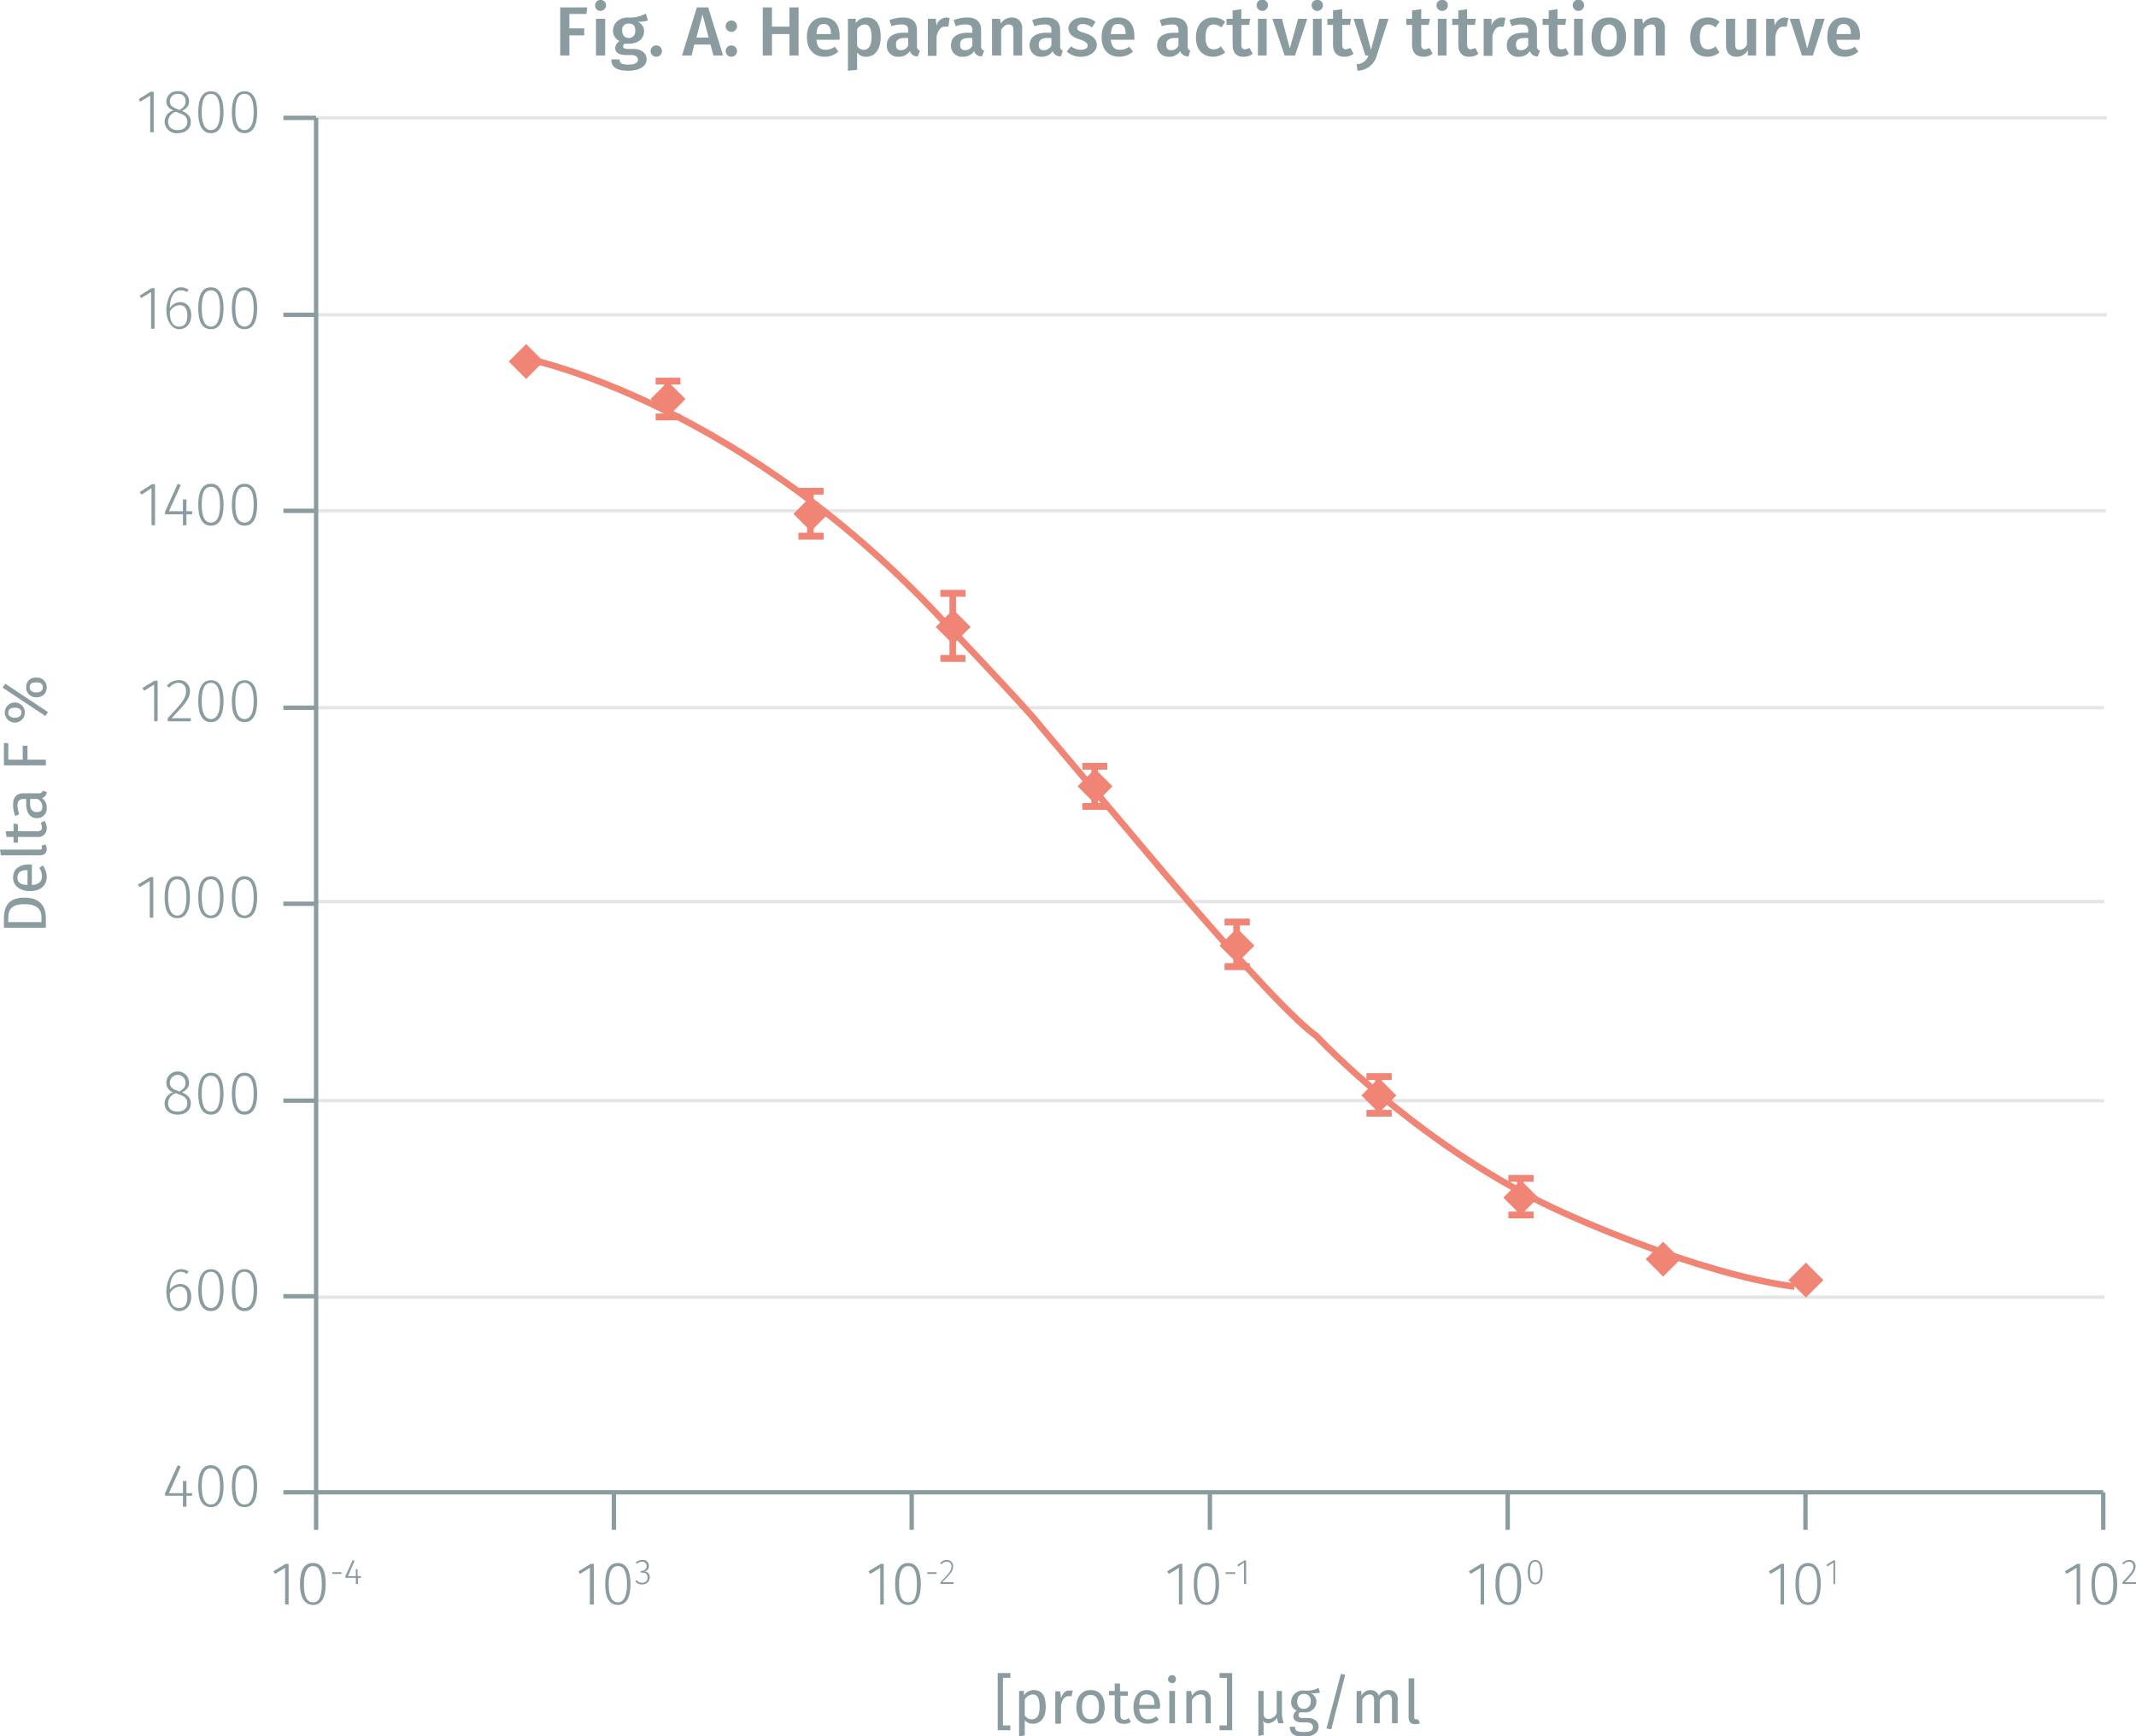 <svg xmlns="http://www.w3.org/2000/svg" xmlns:xlink="http://www.w3.org/1999/xlink" viewBox="0 0 489.2 397.7"><defs><symbol id="_5-red-diamond" data-name="5-red-diamond" viewBox="0 0 8 8"><polyline points="4 0 8 4 4 8 0 4" fill="#f08576"/></symbol></defs><title>assay-validation_biotin-heparan-sulfate-eu-cryptate-2</title><line x1="72" y1="297.1" x2="482" y2="297.1" fill="none" stroke="#e5e5e5" stroke-miterlimit="10" stroke-width="0.75"/><line x1="72" y1="252.1" x2="481.9" y2="252.1" fill="none" stroke="#e5e5e5" stroke-miterlimit="10" stroke-width="0.75"/><line x1="72.1" y1="206.5" x2="482" y2="206.5" fill="none" stroke="#e5e5e5" stroke-miterlimit="10" stroke-width="0.75"/><line x1="72" y1="162.1" x2="481.9" y2="162.1" fill="none" stroke="#e5e5e5" stroke-miterlimit="10" stroke-width="0.75"/><line x1="72.3" y1="117" x2="482.3" y2="117" fill="none" stroke="#e5e5e5" stroke-miterlimit="10" stroke-width="0.75"/><line x1="72.5" y1="72.1" x2="482.5" y2="72.1" fill="none" stroke="#e5e5e5" stroke-miterlimit="10" stroke-width="0.75"/><line x1="72.5" y1="27" x2="482.5" y2="27" fill="none" stroke="#e5e5e5" stroke-miterlimit="10" stroke-width="0.75"/><line x1="345.5" y1="269.9" x2="351.2" y2="269.9" fill="none" stroke="#f08576" stroke-miterlimit="10" stroke-width="1.5"/><line x1="351.2" y1="269.9" x2="345.5" y2="269.9" fill="none" stroke="#f08576" stroke-miterlimit="10" stroke-width="1.5"/><line x1="348.2" y1="269.9" x2="348.2" y2="278.3" fill="none" stroke="#f08576" stroke-miterlimit="10" stroke-width="1.5"/><line x1="345.5" y1="278.3" x2="351.2" y2="278.3" fill="none" stroke="#f08576" stroke-miterlimit="10" stroke-width="1.5"/><line x1="351.2" y1="278.3" x2="345.5" y2="278.3" fill="none" stroke="#f08576" stroke-miterlimit="10" stroke-width="1.5"/><line x1="313" y1="246.6" x2="318.7" y2="246.6" fill="none" stroke="#f08576" stroke-miterlimit="10" stroke-width="1.5"/><line x1="318.7" y1="246.6" x2="313" y2="246.6" fill="none" stroke="#f08576" stroke-miterlimit="10" stroke-width="1.5"/><line x1="315.7" y1="246.6" x2="315.7" y2="255" fill="none" stroke="#f08576" stroke-miterlimit="10" stroke-width="1.5"/><line x1="313" y1="255" x2="318.7" y2="255" fill="none" stroke="#f08576" stroke-miterlimit="10" stroke-width="1.5"/><line x1="318.7" y1="255" x2="313" y2="255" fill="none" stroke="#f08576" stroke-miterlimit="10" stroke-width="1.5"/><line x1="280.5" y1="211.2" x2="286.2" y2="211.2" fill="none" stroke="#f08576" stroke-miterlimit="10" stroke-width="1.5"/><line x1="286.2" y1="211.2" x2="280.5" y2="211.2" fill="none" stroke="#f08576" stroke-miterlimit="10" stroke-width="1.5"/><line x1="283.2" y1="211.2" x2="283.2" y2="221.4" fill="none" stroke="#f08576" stroke-miterlimit="10" stroke-width="1.5"/><line x1="280.5" y1="221.4" x2="286.2" y2="221.4" fill="none" stroke="#f08576" stroke-miterlimit="10" stroke-width="1.5"/><line x1="286.2" y1="221.4" x2="280.5" y2="221.4" fill="none" stroke="#f08576" stroke-miterlimit="10" stroke-width="1.5"/><line x1="247.9" y1="175.5" x2="253.6" y2="175.5" fill="none" stroke="#f08576" stroke-miterlimit="10" stroke-width="1.5"/><line x1="253.6" y1="175.5" x2="247.9" y2="175.5" fill="none" stroke="#f08576" stroke-miterlimit="10" stroke-width="1.5"/><line x1="250.7" y1="175.5" x2="250.7" y2="184.7" fill="none" stroke="#f08576" stroke-miterlimit="10" stroke-width="1.5"/><line x1="247.9" y1="184.7" x2="253.6" y2="184.7" fill="none" stroke="#f08576" stroke-miterlimit="10" stroke-width="1.5"/><line x1="253.6" y1="184.7" x2="247.9" y2="184.7" fill="none" stroke="#f08576" stroke-miterlimit="10" stroke-width="1.5"/><line x1="215.4" y1="135.9" x2="221.1" y2="135.9" fill="none" stroke="#f08576" stroke-miterlimit="10" stroke-width="1.5"/><line x1="221.1" y1="135.9" x2="215.4" y2="135.9" fill="none" stroke="#f08576" stroke-miterlimit="10" stroke-width="1.5"/><line x1="218.2" y1="135.9" x2="218.2" y2="150.8" fill="none" stroke="#f08576" stroke-miterlimit="10" stroke-width="1.5"/><line x1="215.4" y1="150.8" x2="221.1" y2="150.8" fill="none" stroke="#f08576" stroke-miterlimit="10" stroke-width="1.5"/><line x1="221.1" y1="150.8" x2="215.4" y2="150.8" fill="none" stroke="#f08576" stroke-miterlimit="10" stroke-width="1.5"/><line x1="182.9" y1="112.5" x2="188.6" y2="112.5" fill="none" stroke="#f08576" stroke-miterlimit="10" stroke-width="1.5"/><line x1="188.6" y1="112.5" x2="182.9" y2="112.5" fill="none" stroke="#f08576" stroke-miterlimit="10" stroke-width="1.5"/><line x1="185.6" y1="112.5" x2="185.6" y2="122.8" fill="none" stroke="#f08576" stroke-miterlimit="10" stroke-width="1.5"/><line x1="182.9" y1="122.8" x2="188.6" y2="122.8" fill="none" stroke="#f08576" stroke-miterlimit="10" stroke-width="1.5"/><line x1="188.6" y1="122.8" x2="182.9" y2="122.8" fill="none" stroke="#f08576" stroke-miterlimit="10" stroke-width="1.5"/><line x1="150.2" y1="87.3" x2="155.8" y2="87.3" fill="none" stroke="#f08576" stroke-miterlimit="10" stroke-width="1.5"/><line x1="155.8" y1="87.3" x2="150.2" y2="87.3" fill="none" stroke="#f08576" stroke-miterlimit="10" stroke-width="1.5"/><line x1="152.9" y1="87.3" x2="152.9" y2="95.5" fill="none" stroke="#f08576" stroke-miterlimit="10" stroke-width="1.5"/><line x1="150.2" y1="95.5" x2="155.8" y2="95.5" fill="none" stroke="#f08576" stroke-miterlimit="10" stroke-width="1.5"/><line x1="155.8" y1="95.5" x2="150.2" y2="95.5" fill="none" stroke="#f08576" stroke-miterlimit="10" stroke-width="1.5"/><g style="isolation:isolate"><path d="M131.7,4V7.3h3.4V8.9h-3.4v4.6h-2.1V2.5h6.2L135.6,4Z" transform="translate(-1.3 -0.8)" fill="#8b9ca0"/><path d="M140.1,2a1.3,1.3,0,0,1-1.3,1.3A1.2,1.2,0,0,1,137.6,2,1.2,1.2,0,0,1,138.8.8,1.2,1.2,0,0,1,140.1,2Zm-2.3,11.5V5.1h2.1v8.4Z" transform="translate(-1.3 -0.8)" fill="#8b9ca0"/><path d="M147.3,5.8A2.2,2.2,0,0,1,148.8,8c0,1.6-1.3,2.8-3.4,2.8h-1a.8.8,0,0,0-.4.6c0,.3.2.6,1,.6h1.3c1.9,0,3.1,1,3.1,2.4S148,17,145.2,17s-3.9-.9-3.9-2.6h1.9c0,.8.4,1.2,2,1.2s2.2-.5,2.2-1.1-.5-1.1-1.5-1.1h-1.3c-1.7,0-2.4-.7-2.4-1.6a2,2,0,0,1,1-1.6,2.5,2.5,0,0,1-1.5-2.3c0-1.9,1.5-3.1,3.5-3.1a7,7,0,0,0,4-.9l.5,1.6A7.8,7.8,0,0,1,147.3,5.8Zm-3.5,2c0,1.1.6,1.7,1.5,1.7s1.5-.6,1.5-1.7-.5-1.6-1.5-1.6A1.4,1.4,0,0,0,143.8,7.8Z" transform="translate(-1.3 -0.8)" fill="#8b9ca0"/><path d="M152.9,12.5a1.3,1.3,0,1,1-1.3-1.3A1.3,1.3,0,0,1,152.9,12.5Z" transform="translate(-1.3 -0.8)" fill="#8b9ca0"/><path d="M160.3,11l-.6,2.5h-2.2l3.4-11h2.6l3.4,11h-2.2L164,11Zm1.9-6.9-1.4,5.3h2.8Z" transform="translate(-1.3 -0.8)" fill="#8b9ca0"/><path d="M170.1,6.8a1.3,1.3,0,1,1-1.3-1.3A1.3,1.3,0,0,1,170.1,6.8Zm0,5.7a1.3,1.3,0,1,1-1.3-1.3A1.3,1.3,0,0,1,170.1,12.5Z" transform="translate(-1.3 -0.8)" fill="#8b9ca0"/><path d="M178.1,8.6v4.9H176V2.5h2.1V6.9h4V2.5h2.1v11h-2.1V8.6Z" transform="translate(-1.3 -0.8)" fill="#8b9ca0"/><path d="M193.6,9.9h-5.3c.1,1.8.9,2.3,2.1,2.3a3.7,3.7,0,0,0,2.1-.7l.8,1.1a4.6,4.6,0,0,1-3.1,1.2c-2.6,0-4.1-1.8-4.1-4.5s1.4-4.5,3.8-4.5,3.7,1.6,3.7,4.3Zm-2-1.4c0-1.4-.5-2.2-1.6-2.2s-1.6.6-1.7,2.3h3.3Z" transform="translate(-1.3 -0.8)" fill="#8b9ca0"/><path d="M203,9.3c0,2.6-1.2,4.5-3.3,4.5a2.4,2.4,0,0,1-2.1-1v4l-2.1.2V5.1h1.8v1a3.1,3.1,0,0,1,2.5-1.3C202.1,4.8,203,6.6,203,9.3Zm-2.1,0c0-2.2-.6-2.9-1.6-2.9a2.2,2.2,0,0,0-1.7,1.1v3.8a1.8,1.8,0,0,0,1.5.9C200.2,12.2,200.9,11.3,200.9,9.3Z" transform="translate(-1.3 -0.8)" fill="#8b9ca0"/><path d="M212,12.4l-.5,1.3a1.7,1.7,0,0,1-1.8-1.2,3,3,0,0,1-2.6,1.3,2.5,2.5,0,0,1-2.7-2.6c0-1.9,1.4-2.9,3.8-2.9h1.1V7.8c0-1.1-.5-1.4-1.6-1.4a6.4,6.4,0,0,0-2.2.4L205,5.4a8.5,8.5,0,0,1,3.1-.6c2.2,0,3.2,1.1,3.2,2.9v3.6C211.3,12,211.5,12.2,212,12.4Zm-2.7-1.2V9.5h-.8c-1.4,0-2,.5-2,1.5s.4,1.3,1.2,1.3A1.8,1.8,0,0,0,209.3,11.2Z" transform="translate(-1.3 -0.8)" fill="#8b9ca0"/><path d="M218.8,4.9l-.3,2h-.8c-1,0-1.5.8-1.9,2.2v4.5h-2V5.1h1.8l.2,1.6A2.4,2.4,0,0,1,218,4.8Z" transform="translate(-1.3 -0.8)" fill="#8b9ca0"/><path d="M226.7,12.4l-.5,1.3a1.7,1.7,0,0,1-1.8-1.2,2.9,2.9,0,0,1-2.6,1.3,2.5,2.5,0,0,1-2.7-2.6c0-1.9,1.4-2.9,3.9-2.9h1V7.8c0-1.1-.5-1.4-1.6-1.4a6.9,6.9,0,0,0-2.2.4l-.5-1.4a8.9,8.9,0,0,1,3.1-.6c2.2,0,3.2,1.1,3.2,2.9v3.6A1,1,0,0,0,226.7,12.4ZM224,11.2V9.5h-.8c-1.4,0-2,.5-2,1.5s.4,1.3,1.2,1.3A1.8,1.8,0,0,0,224,11.2Z" transform="translate(-1.3 -0.8)" fill="#8b9ca0"/><path d="M235.4,7.4v6.1h-2V7.7c0-1-.4-1.3-1.1-1.3s-1.2.5-1.7,1.2v5.9h-2.1V5.1h1.8l.2,1.1A3,3,0,0,1,233,4.8,2.3,2.3,0,0,1,235.4,7.4Z" transform="translate(-1.3 -0.8)" fill="#8b9ca0"/><path d="M244.7,12.4l-.4,1.3a1.8,1.8,0,0,1-1.9-1.2,2.9,2.9,0,0,1-2.5,1.3,2.6,2.6,0,0,1-2.8-2.6c0-1.9,1.4-2.9,3.9-2.9h1.1V7.8c0-1.1-.5-1.4-1.6-1.4a7.4,7.4,0,0,0-2.3.4l-.5-1.4a9.4,9.4,0,0,1,3.1-.6c2.3,0,3.3,1.1,3.3,2.9v3.6C244.1,12,244.3,12.2,244.7,12.4Zm-2.6-1.2V9.5h-.9c-1.3,0-2,.5-2,1.5s.4,1.3,1.2,1.3A2,2,0,0,0,242.1,11.2Z" transform="translate(-1.3 -0.8)" fill="#8b9ca0"/><path d="M252.2,5.8l-.8,1.3a3.4,3.4,0,0,0-2.1-.8c-.8,0-1.3.4-1.3.9s.4.8,1.8,1.2,2.7,1.2,2.7,2.7-1.6,2.7-3.6,2.7a4.7,4.7,0,0,1-3.3-1.2l1-1.2a3.6,3.6,0,0,0,2.3.8c.9,0,1.5-.4,1.5-.9s-.3-1-1.9-1.5S246,8.5,246,7.3s1.3-2.5,3.2-2.5A4.9,4.9,0,0,1,252.2,5.8Z" transform="translate(-1.3 -0.8)" fill="#8b9ca0"/><path d="M261.1,9.9h-5.4c.2,1.8,1,2.3,2.1,2.3a3.3,3.3,0,0,0,2.1-.7l.9,1.1a4.8,4.8,0,0,1-3.1,1.2c-2.7,0-4.1-1.8-4.1-4.5s1.4-4.5,3.8-4.5,3.7,1.6,3.7,4.3Zm-2-1.4c0-1.4-.5-2.2-1.7-2.2s-1.5.6-1.7,2.3h3.4Z" transform="translate(-1.3 -0.8)" fill="#8b9ca0"/><path d="M273.9,12.4l-.4,1.3a1.8,1.8,0,0,1-1.9-1.2,2.9,2.9,0,0,1-2.5,1.3,2.6,2.6,0,0,1-2.8-2.6c0-1.9,1.4-2.9,3.9-2.9h1V7.8c0-1.1-.5-1.4-1.5-1.4a7.4,7.4,0,0,0-2.3.4l-.5-1.4a8.9,8.9,0,0,1,3.1-.6c2.3,0,3.3,1.1,3.3,2.9v3.6C273.3,12,273.5,12.2,273.9,12.4Zm-2.7-1.2V9.5h-.8c-1.3,0-2,.5-2,1.5s.4,1.3,1.2,1.3A1.7,1.7,0,0,0,271.2,11.2Z" transform="translate(-1.3 -0.8)" fill="#8b9ca0"/><path d="M281.9,5.8,281,7.1a2.5,2.5,0,0,0-1.7-.7c-1.2,0-1.9.9-1.9,2.9s.7,2.8,1.9,2.8a2.1,2.1,0,0,0,1.6-.7l1,1.4a4.5,4.5,0,0,1-2.7,1c-2.5,0-4-1.7-4-4.4s1.5-4.6,3.9-4.6A4,4,0,0,1,281.9,5.8Z" transform="translate(-1.3 -0.8)" fill="#8b9ca0"/><path d="M286.1,13.8c-1.7,0-2.5-1-2.5-2.8V6.5h-1.4V5.1h1.4V3.2l2-.3V5.1h2l-.2,1.4h-1.8V11c0,.8.3,1.1.9,1.1l1-.3.7,1.3A3.1,3.1,0,0,1,286.1,13.8Z" transform="translate(-1.3 -0.8)" fill="#8b9ca0"/><path d="M291.7,2a1.3,1.3,0,1,1-2.6,0,1.3,1.3,0,0,1,2.6,0Zm-2.3,11.5V5.1h2v8.4Z" transform="translate(-1.3 -0.8)" fill="#8b9ca0"/><path d="M295.5,13.5l-2.8-8.4h2.2l1.8,6.8,1.9-6.8h2.1l-2.8,8.4Z" transform="translate(-1.3 -0.8)" fill="#8b9ca0"/><path d="M304.3,2A1.3,1.3,0,0,1,303,3.3,1.3,1.3,0,0,1,301.7,2,1.2,1.2,0,0,1,303,.8,1.2,1.2,0,0,1,304.3,2ZM302,13.5V5.1h2v8.4Z" transform="translate(-1.3 -0.8)" fill="#8b9ca0"/><path d="M309.2,13.8c-1.7,0-2.6-1-2.6-2.8V6.5h-1.3V5.1h1.3V3.2l2.1-.3V5.1h2l-.2,1.4h-1.8V11c0,.8.3,1.1.9,1.1l1-.3.7,1.3A3.3,3.3,0,0,1,309.2,13.8Z" transform="translate(-1.3 -0.8)" fill="#8b9ca0"/><path d="M312.2,17l-.2-1.5a2.8,2.8,0,0,0,2.7-2H314l-2.7-8.4h2.1l1.9,7.1,1.9-7.1h2.1l-2.7,8.5A4.7,4.7,0,0,1,312.2,17Z" transform="translate(-1.3 -0.8)" fill="#8b9ca0"/><path d="M327.3,13.8c-1.7,0-2.6-1-2.6-2.8V6.5h-1.3V5.1h1.3V3.2l2.1-.3V5.1h2l-.3,1.4h-1.7V11c0,.8.3,1.1.9,1.1l1-.3.7,1.3A3.3,3.3,0,0,1,327.3,13.8Z" transform="translate(-1.3 -0.8)" fill="#8b9ca0"/><path d="M332.9,2a1.3,1.3,0,0,1-1.3,1.3A1.3,1.3,0,0,1,330.3,2,1.2,1.2,0,0,1,331.6.8,1.2,1.2,0,0,1,332.9,2Zm-2.3,11.5V5.1h2v8.4Z" transform="translate(-1.3 -0.8)" fill="#8b9ca0"/><path d="M337.8,13.8c-1.7,0-2.5-1-2.5-2.8V6.5h-1.4V5.1h1.4V3.2l2-.3V5.1h2l-.2,1.4h-1.8V11c0,.8.3,1.1.9,1.1l1-.3.7,1.3A3.3,3.3,0,0,1,337.8,13.8Z" transform="translate(-1.3 -0.8)" fill="#8b9ca0"/><path d="M346.1,4.9l-.4,2H345c-1,0-1.6.8-1.9,2.2v4.5h-2V5.1h1.8V6.7a2.5,2.5,0,0,1,2.3-1.9Z" transform="translate(-1.3 -0.8)" fill="#8b9ca0"/><path d="M354,12.4l-.5,1.3a1.7,1.7,0,0,1-1.8-1.2,3,3,0,0,1-2.6,1.3,2.5,2.5,0,0,1-2.7-2.6c0-1.9,1.4-2.9,3.8-2.9h1.1V7.8c0-1.1-.5-1.4-1.6-1.4a6.4,6.4,0,0,0-2.2.4L347,5.4a8.5,8.5,0,0,1,3.1-.6c2.2,0,3.2,1.1,3.2,2.9v3.6C353.3,12,353.5,12.2,354,12.4Zm-2.7-1.2V9.5h-.8c-1.4,0-2,.5-2,1.5s.4,1.3,1.2,1.3A1.8,1.8,0,0,0,351.3,11.2Z" transform="translate(-1.3 -0.8)" fill="#8b9ca0"/><path d="M358.5,13.8c-1.7,0-2.5-1-2.5-2.8V6.5h-1.4V5.1H356V3.2l2-.3V5.1h2l-.2,1.4H358V11c0,.8.3,1.1.9,1.1a1.9,1.9,0,0,0,1-.3l.7,1.3A3.1,3.1,0,0,1,358.5,13.8Z" transform="translate(-1.3 -0.8)" fill="#8b9ca0"/><path d="M364.1,2a1.3,1.3,0,0,1-2.6,0,1.3,1.3,0,0,1,2.6,0Zm-2.3,11.5V5.1h2v8.4Z" transform="translate(-1.3 -0.8)" fill="#8b9ca0"/><path d="M373.7,9.3c0,2.7-1.5,4.5-4,4.5s-3.9-1.7-3.9-4.5,1.5-4.5,4-4.5S373.7,6.5,373.7,9.3Zm-5.8,0c0,2,.6,2.9,1.8,2.9s1.9-.9,1.9-2.9-.7-2.9-1.8-2.9S367.9,7.3,367.9,9.3Z" transform="translate(-1.3 -0.8)" fill="#8b9ca0"/><path d="M382.6,7.4v6.1h-2.1V7.7c0-1-.4-1.3-1-1.3a2.2,2.2,0,0,0-1.8,1.2v5.9h-2.1V5.1h1.8l.2,1.1a3,3,0,0,1,2.6-1.4A2.3,2.3,0,0,1,382.6,7.4Z" transform="translate(-1.3 -0.8)" fill="#8b9ca0"/><path d="M395.1,5.8l-.9,1.3a2.5,2.5,0,0,0-1.7-.7c-1.2,0-1.9.9-1.9,2.9s.7,2.8,1.9,2.8a2.5,2.5,0,0,0,1.7-.7l.9,1.4a4.3,4.3,0,0,1-2.7,1c-2.5,0-4-1.7-4-4.4s1.5-4.6,4-4.6A3.8,3.8,0,0,1,395.1,5.8Z" transform="translate(-1.3 -0.8)" fill="#8b9ca0"/><path d="M401.6,13.5V12.3a2.9,2.9,0,0,1-2.6,1.5c-1.6,0-2.4-1-2.4-2.7v-6h2.1v5.8c0,1,.3,1.3,1,1.3a1.9,1.9,0,0,0,1.7-1.2V5.1h2.1v8.4Z" transform="translate(-1.3 -0.8)" fill="#8b9ca0"/><path d="M410.9,4.9l-.4,2h-.8c-1,0-1.5.8-1.8,2.2v4.5h-2.1V5.1h1.8l.2,1.6A2.4,2.4,0,0,1,410,4.8Z" transform="translate(-1.3 -0.8)" fill="#8b9ca0"/><path d="M414,13.5l-2.8-8.4h2.2l1.8,6.8,1.9-6.8h2.1l-2.7,8.4Z" transform="translate(-1.3 -0.8)" fill="#8b9ca0"/><path d="M427.2,9.9h-5.3c.1,1.8.9,2.3,2.1,2.3a3.7,3.7,0,0,0,2.1-.7l.8,1.1a4.6,4.6,0,0,1-3.1,1.2c-2.6,0-4-1.8-4-4.5s1.3-4.5,3.7-4.5,3.8,1.6,3.8,4.3C427.3,9.4,427.2,9.7,427.2,9.9Zm-2-1.4c0-1.4-.5-2.2-1.6-2.2s-1.6.6-1.7,2.3h3.3Z" transform="translate(-1.3 -0.8)" fill="#8b9ca0"/></g><line x1="72.4" y1="341.8" x2="481.7" y2="341.8" fill="none" stroke="#8b9ca0" stroke-miterlimit="10"/><g style="isolation:isolate"><path d="M66.6,368.3v-8.4l-2.3,1.4-.4-.6,2.8-1.7h.7v9.3Z" transform="translate(-1.3 -0.8)" fill="#8b9ca0"/><path d="M75.9,363.6c0,3.2-1,4.8-2.9,4.8s-3-1.6-3-4.8,1-4.8,3-4.8S75.9,360.5,75.9,363.6Zm-5,0c0,2.9.7,4.2,2.1,4.2s2-1.3,2-4.2-.7-4.1-2-4.1S70.9,360.8,70.9,363.6Z" transform="translate(-1.3 -0.8)" fill="#8b9ca0"/></g><g style="isolation:isolate"><path d="M79.5,360.9v.4H77.4v-.4Z" transform="translate(-1.3 -0.8)" fill="#8b9ca0"/><path d="M83.3,362.2v1.4h-.5v-1.4H80.4v-.4l1.7-3.7.4.2L81,361.8h1.8v-1.6h.4v1.6H84v.4Z" transform="translate(-1.3 -0.8)" fill="#8b9ca0"/></g><g style="isolation:isolate"><path d="M136.4,368.3v-8.4l-2.3,1.4-.3-.6,2.8-1.7h.7v9.3Z" transform="translate(-1.3 -0.8)" fill="#8b9ca0"/><path d="M145.7,363.6c0,3.2-1,4.8-2.9,4.8s-2.9-1.6-2.9-4.8,1-4.8,2.9-4.8S145.7,360.5,145.7,363.6Zm-5,0c0,2.9.8,4.2,2.1,4.2s2.1-1.3,2.1-4.2-.8-4.1-2.1-4.1S140.7,360.8,140.7,363.6Z" transform="translate(-1.3 -0.8)" fill="#8b9ca0"/></g><g style="isolation:isolate"><path d="M149.9,359.5a1.1,1.1,0,0,1-1,1.2,1.3,1.3,0,0,1,1.2,1.4,1.6,1.6,0,0,1-1.7,1.6,1.9,1.9,0,0,1-1.6-.7l.3-.3a1.5,1.5,0,0,0,1.3.6,1.1,1.1,0,0,0,1.2-1.2c0-.8-.5-1.1-1.2-1.1H148v-.4h.3a1.1,1.1,0,0,0,1.1-1.1,1,1,0,0,0-1.1-1,2.1,2.1,0,0,0-1.2.5l-.2-.3a2,2,0,0,1,1.5-.6A1.3,1.3,0,0,1,149.9,359.5Z" transform="translate(-1.3 -0.8)" fill="#8b9ca0"/></g><g style="isolation:isolate"><path d="M202.9,368.3v-8.4l-2.3,1.4-.4-.6L203,359h.7v9.3Z" transform="translate(-1.3 -0.8)" fill="#8b9ca0"/><path d="M212.2,363.6c0,3.2-1,4.8-2.9,4.8s-3-1.6-3-4.8,1.1-4.8,3-4.8S212.2,360.5,212.2,363.6Zm-5,0c0,2.9.7,4.2,2.1,4.2s2-1.3,2-4.2-.7-4.1-2-4.1S207.2,360.8,207.2,363.6Z" transform="translate(-1.3 -0.8)" fill="#8b9ca0"/></g><g style="isolation:isolate"><path d="M215.8,360.9v.4h-2.1v-.4Z" transform="translate(-1.3 -0.8)" fill="#8b9ca0"/><path d="M219.6,359.5c0,1.1-.6,1.8-2.5,3.7h2.6v.4h-3v-.4c2-2.1,2.5-2.7,2.5-3.6a1,1,0,0,0-1.1-1.1,1.6,1.6,0,0,0-1.2.6l-.3-.2a1.9,1.9,0,0,1,1.6-.8A1.4,1.4,0,0,1,219.6,359.5Z" transform="translate(-1.3 -0.8)" fill="#8b9ca0"/></g><g style="isolation:isolate"><path d="M271.3,368.3v-8.4l-2.3,1.4-.4-.6,2.8-1.7h.7v9.3Z" transform="translate(-1.3 -0.8)" fill="#8b9ca0"/><path d="M280.5,363.6c0,3.2-1,4.8-2.9,4.8s-2.9-1.6-2.9-4.8,1-4.8,2.9-4.8S280.5,360.5,280.5,363.6Zm-5,0c0,2.9.8,4.2,2.1,4.2s2.1-1.3,2.1-4.2-.7-4.1-2.1-4.1S275.5,360.8,275.5,363.6Z" transform="translate(-1.3 -0.8)" fill="#8b9ca0"/></g><g style="isolation:isolate"><path d="M284.2,360.9v.4H282v-.4Z" transform="translate(-1.3 -0.8)" fill="#8b9ca0"/><path d="M286.2,363.6v-4.9l-1.3.9-.2-.4,1.6-1h.4v5.4Z" transform="translate(-1.3 -0.8)" fill="#8b9ca0"/></g><g style="isolation:isolate"><path d="M340.4,368.3v-8.4l-2.3,1.4-.4-.6,2.8-1.7h.7v9.3Z" transform="translate(-1.3 -0.8)" fill="#8b9ca0"/><path d="M349.7,363.6c0,3.2-1,4.8-2.9,4.8s-3-1.6-3-4.8,1.1-4.8,3-4.8S349.7,360.5,349.7,363.6Zm-5,0c0,2.9.7,4.2,2.1,4.2s2-1.3,2-4.2-.7-4.1-2-4.1S344.7,360.8,344.7,363.6Z" transform="translate(-1.3 -0.8)" fill="#8b9ca0"/></g><g style="isolation:isolate"><path d="M354.6,360.9c0,1.9-.6,2.8-1.7,2.8s-1.7-1-1.7-2.8.6-2.8,1.7-2.8S354.6,359.1,354.6,360.9Zm-2.9,0c0,1.7.4,2.4,1.2,2.4s1.2-.7,1.2-2.4-.4-2.4-1.2-2.4S351.7,359.2,351.7,360.9Z" transform="translate(-1.3 -0.8)" fill="#8b9ca0"/></g><g style="isolation:isolate"><path d="M409.1,368.3v-8.4l-2.3,1.4-.4-.6,2.8-1.7h.7v9.3Z" transform="translate(-1.3 -0.8)" fill="#8b9ca0"/><path d="M418.3,363.6c0,3.2-1,4.8-2.9,4.8s-2.9-1.6-2.9-4.8,1-4.8,2.9-4.8S418.3,360.5,418.3,363.6Zm-5,0c0,2.9.8,4.2,2.1,4.2s2.1-1.3,2.1-4.2-.7-4.1-2.1-4.1S413.3,360.8,413.3,363.6Z" transform="translate(-1.3 -0.8)" fill="#8b9ca0"/></g><g style="isolation:isolate"><path d="M421.2,363.6v-4.9l-1.4.9-.2-.4,1.6-1h.4v5.4Z" transform="translate(-1.3 -0.8)" fill="#8b9ca0"/></g><g style="isolation:isolate"><path d="M476.9,368.3v-8.4l-2.3,1.4-.4-.6L477,359h.7v9.3Z" transform="translate(-1.3 -0.8)" fill="#8b9ca0"/><path d="M486.2,363.6c0,3.2-1.1,4.8-3,4.8s-2.9-1.6-2.9-4.8,1-4.8,2.9-4.8S486.2,360.5,486.2,363.6Zm-5.1,0c0,2.9.8,4.2,2.1,4.2s2.1-1.3,2.1-4.2-.7-4.1-2.1-4.1S481.1,360.8,481.1,363.6Z" transform="translate(-1.3 -0.8)" fill="#8b9ca0"/></g><g style="isolation:isolate"><path d="M490.4,359.5c0,1.1-.6,1.8-2.4,3.7h2.5v.4h-3.1v-.4c2-2.1,2.5-2.7,2.5-3.6a1,1,0,0,0-1-1.1,1.4,1.4,0,0,0-1.2.6l-.4-.2a2.3,2.3,0,0,1,1.6-.8A1.4,1.4,0,0,1,490.4,359.5Z" transform="translate(-1.3 -0.8)" fill="#8b9ca0"/></g><line x1="72.4" y1="341.8" x2="72.4" y2="27" fill="none" stroke="#8b9ca0" stroke-miterlimit="10"/><line x1="72.4" y1="341.8" x2="64.9" y2="341.8" fill="none" stroke="#8b9ca0" stroke-miterlimit="10"/><g style="isolation:isolate"><path d="M44,343.4v2.5h-.8v-2.5H39.1v-.6l2.9-6.4.7.3L40,342.8h3.2V340H44v2.8h1.3v.6Z" transform="translate(-1.3 -0.8)" fill="#8b9ca0"/><path d="M52.5,341.2c0,3.2-1,4.8-2.9,4.8s-2.9-1.6-2.9-4.8,1-4.8,2.9-4.8S52.5,338.1,52.5,341.2Zm-5,0c0,2.9.8,4.2,2.1,4.2s2.1-1.3,2.1-4.2-.7-4.1-2.1-4.1S47.5,338.4,47.5,341.2Z" transform="translate(-1.3 -0.8)" fill="#8b9ca0"/><path d="M60.2,341.2c0,3.2-1,4.8-2.9,4.8s-2.9-1.6-2.9-4.8,1-4.8,2.9-4.8S60.2,338.1,60.2,341.2Zm-5,0c0,2.9.8,4.2,2.1,4.2s2.1-1.3,2.1-4.2-.7-4.1-2.1-4.1S55.2,338.4,55.2,341.2Z" transform="translate(-1.3 -0.8)" fill="#8b9ca0"/></g><line x1="72.4" y1="296.9" x2="64.9" y2="296.9" fill="none" stroke="#8b9ca0" stroke-miterlimit="10"/><g style="isolation:isolate"><path d="M45.1,297.8c0,2-1.2,3.3-2.8,3.3s-2.9-1.9-2.9-4.4,1.2-5.2,3.3-5.2a3.5,3.5,0,0,1,1.8.5l-.4.6a2.4,2.4,0,0,0-1.4-.5c-1.6,0-2.5,1.7-2.5,4.1a2.9,2.9,0,0,1,2.4-1.3C43.9,294.9,45.1,295.8,45.1,297.8Zm-.9,0c0-1.6-.7-2.3-1.7-2.3a2.7,2.7,0,0,0-2.3,1.6c0,2,.6,3.3,2.1,3.3S44.2,299.3,44.2,297.8Z" transform="translate(-1.3 -0.8)" fill="#8b9ca0"/><path d="M52.5,296.3c0,3.1-1,4.8-2.9,4.8s-2.9-1.7-2.9-4.8,1-4.8,2.9-4.8S52.5,293.1,52.5,296.3Zm-5,0c0,2.8.8,4.1,2.1,4.1s2.1-1.3,2.1-4.1-.7-4.2-2.1-4.2S47.5,293.4,47.5,296.3Z" transform="translate(-1.3 -0.8)" fill="#8b9ca0"/><path d="M60.2,296.3c0,3.1-1,4.8-2.9,4.8s-2.9-1.7-2.9-4.8,1-4.8,2.9-4.8S60.2,293.1,60.2,296.3Zm-5,0c0,2.8.8,4.1,2.1,4.1s2.1-1.3,2.1-4.1-.7-4.2-2.1-4.2S55.2,293.4,55.2,296.3Z" transform="translate(-1.3 -0.8)" fill="#8b9ca0"/></g><line x1="72.4" y1="252.1" x2="64.9" y2="252.1" fill="none" stroke="#8b9ca0" stroke-miterlimit="10"/><g style="isolation:isolate"><path d="M45,253.5c0,1.6-1.2,2.6-3,2.6s-3-1-3-2.6a2.6,2.6,0,0,1,2-2.5,2.2,2.2,0,0,1-1.6-2.2,2.6,2.6,0,0,1,5.2,0c0,1-.5,1.6-1.6,2.2C44.3,251.6,45,252.3,45,253.5Zm-.8,0c0-1.1-.6-1.6-2.1-2.1l-.5-.2a2.4,2.4,0,0,0-1.8,2.3c0,1.3.9,1.9,2.2,1.9S44.2,254.7,44.2,253.5Zm-2.3-2.9.5.2c1-.6,1.4-1.1,1.4-2a1.8,1.8,0,0,0-3.6,0C40.2,249.7,40.7,250.2,41.9,250.6Z" transform="translate(-1.3 -0.8)" fill="#8b9ca0"/><path d="M52.5,251.3c0,3.2-1,4.8-2.9,4.8s-2.9-1.7-2.9-4.8,1-4.8,2.9-4.8S52.5,248.1,52.5,251.3Zm-5,0c0,2.9.8,4.1,2.1,4.1s2.1-1.2,2.1-4.1-.7-4.1-2.1-4.1S47.5,248.4,47.5,251.3Z" transform="translate(-1.3 -0.8)" fill="#8b9ca0"/><path d="M60.2,251.3c0,3.2-1,4.8-2.9,4.8s-2.9-1.7-2.9-4.8,1-4.8,2.9-4.8S60.2,248.1,60.2,251.3Zm-5,0c0,2.9.8,4.1,2.1,4.1s2.1-1.2,2.1-4.1-.7-4.1-2.1-4.1S55.2,248.4,55.2,251.3Z" transform="translate(-1.3 -0.8)" fill="#8b9ca0"/></g><line x1="72.4" y1="207" x2="64.9" y2="207" fill="none" stroke="#8b9ca0" stroke-miterlimit="10"/><g style="isolation:isolate"><path d="M35.6,211v-8.4L33.3,204l-.4-.6,2.8-1.7h.7V211Z" transform="translate(-1.3 -0.8)" fill="#8b9ca0"/><path d="M44.8,206.3c0,3.2-1,4.8-2.9,4.8s-2.9-1.6-2.9-4.8,1-4.8,2.9-4.8S44.8,203.2,44.8,206.3Zm-5,0c0,2.9.8,4.2,2.1,4.2s2.1-1.3,2.1-4.2-.7-4.1-2.1-4.1S39.8,203.5,39.8,206.3Z" transform="translate(-1.3 -0.8)" fill="#8b9ca0"/><path d="M52.5,206.3c0,3.2-1,4.8-2.9,4.8s-2.9-1.6-2.9-4.8,1-4.8,2.9-4.8S52.5,203.2,52.5,206.3Zm-5,0c0,2.9.8,4.2,2.1,4.2s2.1-1.3,2.1-4.2-.7-4.1-2.1-4.1S47.5,203.5,47.5,206.3Z" transform="translate(-1.3 -0.8)" fill="#8b9ca0"/><path d="M60.2,206.3c0,3.2-1,4.8-2.9,4.8s-2.9-1.6-2.9-4.8,1-4.8,2.9-4.8S60.2,203.2,60.2,206.3Zm-5,0c0,2.9.8,4.2,2.1,4.2s2.1-1.3,2.1-4.2-.7-4.1-2.1-4.1S55.2,203.5,55.2,206.3Z" transform="translate(-1.3 -0.8)" fill="#8b9ca0"/></g><line x1="72.4" y1="162.1" x2="64.9" y2="162.1" fill="none" stroke="#8b9ca0" stroke-miterlimit="10"/><g style="isolation:isolate"><path d="M36.6,166v-8.4L34.3,159l-.4-.6,2.8-1.7h.7V166Z" transform="translate(-1.3 -0.8)" fill="#8b9ca0"/><path d="M44.8,159c0,1.9-1.1,3-4.2,6.3H45v.7H39.7v-.7c3.4-3.6,4.2-4.6,4.2-6.3a1.7,1.7,0,0,0-1.7-1.8,2.6,2.6,0,0,0-2.1,1.1l-.6-.4a3.4,3.4,0,0,1,2.7-1.3A2.4,2.4,0,0,1,44.8,159Z" transform="translate(-1.3 -0.8)" fill="#8b9ca0"/><path d="M52.5,161.4c0,3.1-1,4.8-2.9,4.8s-2.9-1.7-2.9-4.8,1-4.8,2.9-4.8S52.5,158.2,52.5,161.4Zm-5,0c0,2.8.8,4.1,2.1,4.1s2.1-1.3,2.1-4.1-.7-4.2-2.1-4.2S47.5,158.5,47.5,161.4Z" transform="translate(-1.3 -0.8)" fill="#8b9ca0"/><path d="M60.2,161.4c0,3.1-1,4.8-2.9,4.8s-2.9-1.7-2.9-4.8,1-4.8,2.9-4.8S60.2,158.2,60.2,161.4Zm-5,0c0,2.8.8,4.1,2.1,4.1s2.1-1.3,2.1-4.1-.7-4.2-2.1-4.2S55.2,158.5,55.2,161.4Z" transform="translate(-1.3 -0.8)" fill="#8b9ca0"/></g><line x1="72.4" y1="117" x2="64.9" y2="117" fill="none" stroke="#8b9ca0" stroke-miterlimit="10"/><g style="isolation:isolate"><path d="M36,121.1v-8.5l-2.3,1.5-.4-.6,2.8-1.8h.7v9.4Z" transform="translate(-1.3 -0.8)" fill="#8b9ca0"/><path d="M44,118.6v2.5h-.8v-2.5H39.1V118l2.9-6.4.7.3-2.7,6h3.2v-2.7H44v2.7h1.3v.7Z" transform="translate(-1.3 -0.8)" fill="#8b9ca0"/><path d="M52.5,116.4c0,3.2-1,4.8-2.9,4.8s-2.9-1.7-2.9-4.8,1-4.8,2.9-4.8S52.5,113.2,52.5,116.4Zm-5,0c0,2.9.8,4.1,2.1,4.1s2.1-1.2,2.1-4.1-.7-4.1-2.1-4.1S47.5,113.5,47.5,116.4Z" transform="translate(-1.3 -0.8)" fill="#8b9ca0"/><path d="M60.2,116.4c0,3.2-1,4.8-2.9,4.8s-2.9-1.7-2.9-4.8,1-4.8,2.9-4.8S60.2,113.2,60.2,116.4Zm-5,0c0,2.9.8,4.1,2.1,4.1s2.1-1.2,2.1-4.1-.7-4.1-2.1-4.1S55.2,113.5,55.2,116.4Z" transform="translate(-1.3 -0.8)" fill="#8b9ca0"/></g><line x1="72.4" y1="72.1" x2="64.9" y2="72.1" fill="none" stroke="#8b9ca0" stroke-miterlimit="10"/><g style="isolation:isolate"><path d="M35.9,76.1V67.7l-2.3,1.4-.3-.6L36,66.8h.7v9.3Z" transform="translate(-1.3 -0.8)" fill="#8b9ca0"/><path d="M45.1,73c0,2-1.2,3.2-2.8,3.2s-2.9-1.9-2.9-4.3,1.2-5.3,3.3-5.3a2.8,2.8,0,0,1,1.8.6l-.4.5a2.3,2.3,0,0,0-1.4-.4c-1.6,0-2.5,1.7-2.5,4.1A2.8,2.8,0,0,1,42.6,70C43.9,70,45.1,71,45.1,73Zm-.9,0c0-1.6-.7-2.3-1.7-2.3a2.6,2.6,0,0,0-2.3,1.5c0,2.1.6,3.4,2.1,3.4S44.2,74.5,44.2,73Z" transform="translate(-1.3 -0.8)" fill="#8b9ca0"/><path d="M52.5,71.4c0,3.2-1,4.8-2.9,4.8s-2.9-1.6-2.9-4.8,1-4.8,2.9-4.8S52.5,68.3,52.5,71.4Zm-5,0c0,2.9.8,4.2,2.1,4.2s2.1-1.3,2.1-4.2-.7-4.1-2.1-4.1S47.5,68.6,47.5,71.4Z" transform="translate(-1.3 -0.8)" fill="#8b9ca0"/><path d="M60.2,71.4c0,3.2-1,4.8-2.9,4.8s-2.9-1.6-2.9-4.8,1-4.8,2.9-4.8S60.2,68.3,60.2,71.4Zm-5,0c0,2.9.8,4.2,2.1,4.2s2.1-1.3,2.1-4.2-.7-4.1-2.1-4.1S55.2,68.6,55.2,71.4Z" transform="translate(-1.3 -0.8)" fill="#8b9ca0"/></g><line x1="72.4" y1="27" x2="64.9" y2="27" fill="none" stroke="#8b9ca0" stroke-miterlimit="10"/><g style="isolation:isolate"><path d="M35.7,31.1V22.7l-2.3,1.4-.3-.6,2.7-1.7h.7v9.3Z" transform="translate(-1.3 -0.8)" fill="#8b9ca0"/><path d="M45,28.7c0,1.6-1.2,2.6-3,2.6a2.7,2.7,0,0,1-3-2.6,2.7,2.7,0,0,1,2-2.6c-1.1-.5-1.6-1.1-1.6-2.1A2.4,2.4,0,0,1,42,21.7,2.3,2.3,0,0,1,44.6,24c0,1-.5,1.6-1.6,2.2C44.3,26.8,45,27.5,45,28.7Zm-.8,0c0-1.1-.6-1.6-2.1-2.1l-.5-.2a2.4,2.4,0,0,0-1.8,2.3c0,1.2.9,1.9,2.2,1.9S44.2,29.9,44.2,28.7Zm-2.3-2.9.5.2c1-.6,1.4-1.1,1.4-2A1.6,1.6,0,0,0,42,22.3,1.7,1.7,0,0,0,40.2,24C40.2,24.9,40.7,25.3,41.9,25.8Z" transform="translate(-1.3 -0.8)" fill="#8b9ca0"/><path d="M52.5,26.5c0,3.1-1,4.8-2.9,4.8s-2.9-1.7-2.9-4.8,1-4.8,2.9-4.8S52.5,23.3,52.5,26.5Zm-5,0c0,2.8.8,4.1,2.1,4.1s2.1-1.3,2.1-4.1-.7-4.2-2.1-4.2S47.5,23.6,47.5,26.5Z" transform="translate(-1.3 -0.8)" fill="#8b9ca0"/><path d="M60.2,26.5c0,3.1-1,4.8-2.9,4.8s-2.9-1.7-2.9-4.8,1-4.8,2.9-4.8S60.2,23.3,60.2,26.5Zm-5,0c0,2.8.8,4.1,2.1,4.1s2.1-1.3,2.1-4.1-.7-4.2-2.1-4.2S55.2,23.6,55.2,26.5Z" transform="translate(-1.3 -0.8)" fill="#8b9ca0"/></g><g style="isolation:isolate"><path d="M231,385.1V396h1.7v1.1h-2.9V384h2.9v1.1Z" transform="translate(-1.3 -0.8)" fill="#8b9ca0"/><path d="M240.8,391.8c0,2.2-1,3.8-2.9,3.8a2.2,2.2,0,0,1-1.9-.8v3.5l-1.3.2V388.1h1.1v1a2.8,2.8,0,0,1,2.2-1.2C240.1,387.9,240.8,389.4,240.8,391.8Zm-1.4,0c0-2-.5-2.9-1.6-2.9a2.3,2.3,0,0,0-1.8,1.2v3.6a1.9,1.9,0,0,0,1.6.9C238.8,394.6,239.4,393.7,239.4,391.8Z" transform="translate(-1.3 -0.8)" fill="#8b9ca0"/><path d="M247,388l-.3,1.3h-.6c-.9,0-1.5.6-1.8,2.1v4.2H243v-7.4h1.1l.2,1.5c.4-1.1,1-1.7,1.9-1.7Z" transform="translate(-1.3 -0.8)" fill="#8b9ca0"/><path d="M254.3,391.8c0,2.3-1.2,3.8-3.2,3.8s-3.3-1.5-3.3-3.8,1.2-3.9,3.3-3.9S254.3,389.4,254.3,391.8Zm-5.2,0c0,1.9.7,2.8,2,2.8s1.9-.9,1.9-2.8-.7-2.8-1.9-2.8S249.1,389.8,249.1,391.8Z" transform="translate(-1.3 -0.8)" fill="#8b9ca0"/><path d="M258.5,395.6c-1.2,0-1.9-.7-1.9-2.1v-4.4h-1.3v-1h1.3v-1.7h1.2v1.8h1.8v1h-1.7v4.4c0,.7.3,1.1.9,1.1a1.6,1.6,0,0,0,1-.4l.5.9A2.5,2.5,0,0,1,258.5,395.6Z" transform="translate(-1.3 -0.8)" fill="#8b9ca0"/><path d="M266.9,392.2h-4.7c.2,1.7.9,2.4,2,2.4a2.8,2.8,0,0,0,1.9-.7l.6.8a3.9,3.9,0,0,1-2.6.9c-2,0-3.2-1.4-3.2-3.7s1.1-4,3-4,3.1,1.4,3.1,3.7C267,391.8,266.9,392,266.9,392.2Zm-1.2-1c0-1.5-.6-2.3-1.8-2.3s-1.6.7-1.7,2.4h3.5Z" transform="translate(-1.3 -0.8)" fill="#8b9ca0"/><path d="M270.6,385.4a.8.8,0,0,1-.9.9.9.9,0,0,1,0-1.8A.8.8,0,0,1,270.6,385.4Zm-1.5,10.1v-7.4h1.3v7.4Z" transform="translate(-1.3 -0.8)" fill="#8b9ca0"/><path d="M278.6,390.2v5.3h-1.2v-5.1c0-1.2-.5-1.5-1.2-1.5a2.3,2.3,0,0,0-1.9,1.3v5.3H273v-7.4h1.1l.2,1.1a2.5,2.5,0,0,1,2.2-1.3C277.9,387.9,278.6,388.8,278.6,390.2Z" transform="translate(-1.3 -0.8)" fill="#8b9ca0"/><path d="M280.6,397.1V396h1.7V385.1h-1.7V384h2.9v13.1Z" transform="translate(-1.3 -0.8)" fill="#8b9ca0"/><path d="M295.3,395.5h-1.2a3.1,3.1,0,0,1-.3-1.3h0a2.6,2.6,0,0,1-2,1.3,1.3,1.3,0,0,1-1.3-.7,5.3,5.3,0,0,1,.2,1.9v1.5l-1.2.2V388.1h1.2v5.2c0,.9.5,1.2,1.1,1.2a2,2,0,0,0,1.9-1.3v-5.1h1.2v4.8A7.8,7.8,0,0,0,295.3,395.5Z" transform="translate(-1.3 -0.8)" fill="#8b9ca0"/><path d="M301.5,388.6a2.2,2.2,0,0,1,1.3,1.9A2.5,2.5,0,0,1,300,393h-1a.8.8,0,0,0-.3.7c0,.3.2.6.9.6h1.2c1.5,0,2.5.8,2.5,2s-1.1,2.3-3.4,2.3-3.2-.8-3.2-2.3h1.2c0,.8.3,1.2,2,1.2s2.1-.4,2.1-1.1-.5-1.1-1.5-1.1h-1.1c-1.3,0-1.9-.6-1.9-1.4a1.9,1.9,0,0,1,.8-1.3,2,2,0,0,1-1.3-2,2.7,2.7,0,0,1,2.9-2.6,6.1,6.1,0,0,0,3.4-.6l.3,1.1A6.8,6.8,0,0,1,301.5,388.6Zm-3.1,1.9c0,1,.5,1.7,1.5,1.7a1.6,1.6,0,0,0,1.6-1.7,1.5,1.5,0,0,0-1.6-1.7C298.9,388.8,298.4,389.5,298.4,390.5Z" transform="translate(-1.3 -0.8)" fill="#8b9ca0"/><path d="M306.2,396.9l-1.1-.2,3.3-12.5,1,.2Z" transform="translate(-1.3 -0.8)" fill="#8b9ca0"/><path d="M321.4,390.2v5.3h-1.3v-5.1c0-1.2-.5-1.5-1-1.5s-1.3.5-1.8,1.3v5.3H316v-5.1c0-1.2-.4-1.5-1-1.5a1.9,1.9,0,0,0-1.7,1.3v5.3H312v-7.4h1.1v1.1a2.3,2.3,0,0,1,2.1-1.3,2,2,0,0,1,1.9,1.3,2.5,2.5,0,0,1,2.2-1.3A2,2,0,0,1,321.4,390.2Z" transform="translate(-1.3 -0.8)" fill="#8b9ca0"/><path d="M325.6,394.6h.5l.4.9a2.3,2.3,0,0,1-1.1.2c-1,0-1.5-.5-1.5-1.6v-8.9h1.3v9C325.2,394.4,325.3,394.6,325.6,394.6Z" transform="translate(-1.3 -0.8)" fill="#8b9ca0"/></g><g style="isolation:isolate"><path d="M6.9,206.4c4,0,4.9,2.5,4.9,4.6v2.3H2.2v-2C2.2,208.8,2.9,206.4,6.9,206.4Zm3.9,5.6v-1.1c0-1.5-.7-3-3.9-3s-3.7,1.5-3.7,3.1v1Z" transform="translate(-1.3 -0.8)" fill="#8b9ca0"/><path d="M8.6,198.8v4.7c1.7-.1,2.3-.9,2.3-2a3.3,3.3,0,0,0-.6-1.9l.8-.6a4.8,4.8,0,0,1,.9,2.6c0,2.1-1.5,3.3-3.8,3.3s-3.9-1.2-3.9-3.1,1.4-3,3.6-3Zm-1.1,1.3c-1.4,0-2.2.5-2.2,1.7s.7,1.6,2.3,1.7v-3.4Z" transform="translate(-1.3 -0.8)" fill="#8b9ca0"/><path d="M10.9,195a.7.7,0,0,0-.1-.5l.9-.3a2,2,0,0,1,.3,1.1c0,.9-.6,1.4-1.6,1.4H1.5l-.2-1.3h9C10.7,195.4,10.9,195.3,10.9,195Z" transform="translate(-1.3 -0.8)" fill="#8b9ca0"/><path d="M12,190.5a1.9,1.9,0,0,1-2.1,2H5.4v1.3h-1v-1.3H2.8l-.2-1.3H4.4v-1.8l1,.2v1.6H9.8c.8,0,1.1-.3,1.1-.9a2.2,2.2,0,0,0-.3-1l.9-.5A3.1,3.1,0,0,1,12,190.5Z" transform="translate(-1.3 -0.8)" fill="#8b9ca0"/><path d="M11.1,181.9l.9.3a1.5,1.5,0,0,1-1.1,1.4,2.5,2.5,0,0,1,1.1,2.2,2.2,2.2,0,0,1-2.2,2.4c-1.6,0-2.5-1.2-2.5-3.3v-1.1H6.8c-1.1,0-1.5.5-1.5,1.6a8.1,8.1,0,0,0,.4,1.9l-.9.4a6.3,6.3,0,0,1-.5-2.6c0-1.8.9-2.6,2.4-2.6h3.4C10.7,182.5,11,182.3,11.1,181.9Zm-1.2,1.9H8.2v1c0,1.3.5,2,1.5,2s1.3-.4,1.3-1.3A2,2,0,0,0,9.9,183.8Z" transform="translate(-1.3 -0.8)" fill="#8b9ca0"/><path d="M3.2,174.8H6.5v-3.2H7.6v3.2h4.2v1.3H2.2V171h1Z" transform="translate(-1.3 -0.8)" fill="#8b9ca0"/><path d="M12.3,163.9l-.6.9-9.8-6.5.6-.9Zm-7.6-2.2a2.3,2.3,0,0,1,0,4.6,2.3,2.3,0,1,1,0-4.6Zm0,3.5c.7,0,1.5-.3,1.5-1.2s-.8-1.1-1.5-1.1-1.5.2-1.5,1.1S3.9,165.2,4.7,165.2ZM9.6,156a2.2,2.2,0,0,1,2.4,2.2,2.2,2.2,0,0,1-2.4,2.3,2.2,2.2,0,0,1-2.3-2.3A2.1,2.1,0,0,1,9.6,156Zm0,3.4c.8,0,1.5-.3,1.5-1.2s-.7-1.1-1.5-1.1-1.5.2-1.5,1.1S8.9,159.4,9.6,159.4Z" transform="translate(-1.3 -0.8)" fill="#8b9ca0"/></g><path d="M120.4,82.6s46.9,8.5,93.8,57.1c0,0,22.7,23.8,25.1,27.1L263.9,196s29.6,35.5,38.9,42.1c0,0,24.4,26.2,57.1,40.7,0,0,29.8,13.7,52.4,16.7" transform="translate(-1.3 -0.8)" fill="none" stroke="#f08576" stroke-miterlimit="10" stroke-width="1.5"/><use width="8" height="8" transform="translate(409.6 289.2)" xlink:href="#_5-red-diamond"/><use width="8" height="8" transform="translate(376.9 284.4)" xlink:href="#_5-red-diamond"/><use width="8" height="8" transform="translate(344.3 270.3)" xlink:href="#_5-red-diamond"/><use width="8" height="8" transform="translate(311.8 246.9)" xlink:href="#_5-red-diamond"/><use width="8" height="8" transform="translate(279.3 212.6)" xlink:href="#_5-red-diamond"/><use width="8" height="8" transform="translate(246.8 176.1)" xlink:href="#_5-red-diamond"/><use width="8" height="8" transform="translate(214.3 139.6)" xlink:href="#_5-red-diamond"/><use width="8" height="8" transform="translate(181.7 113.7)" xlink:href="#_5-red-diamond"/><use width="8" height="8" transform="translate(149 87.4)" xlink:href="#_5-red-diamond"/><use width="8" height="8" transform="translate(116.5 78.8)" xlink:href="#_5-red-diamond"/><line x1="72.4" y1="341.8" x2="72.4" y2="350.4" fill="none" stroke="#8b9ca0" stroke-miterlimit="10"/><line x1="140.6" y1="341.8" x2="140.6" y2="350.4" fill="none" stroke="#8b9ca0" stroke-miterlimit="10"/><line x1="208.8" y1="341.8" x2="208.8" y2="350.4" fill="none" stroke="#8b9ca0" stroke-miterlimit="10"/><line x1="277.1" y1="341.8" x2="277.1" y2="350.4" fill="none" stroke="#8b9ca0" stroke-miterlimit="10"/><line x1="345.3" y1="341.8" x2="345.3" y2="350.4" fill="none" stroke="#8b9ca0" stroke-miterlimit="10"/><line x1="413.5" y1="341.8" x2="413.5" y2="350.4" fill="none" stroke="#8b9ca0" stroke-miterlimit="10"/><line x1="481.7" y1="341.8" x2="481.7" y2="350.4" fill="none" stroke="#8b9ca0" stroke-miterlimit="10"/></svg>